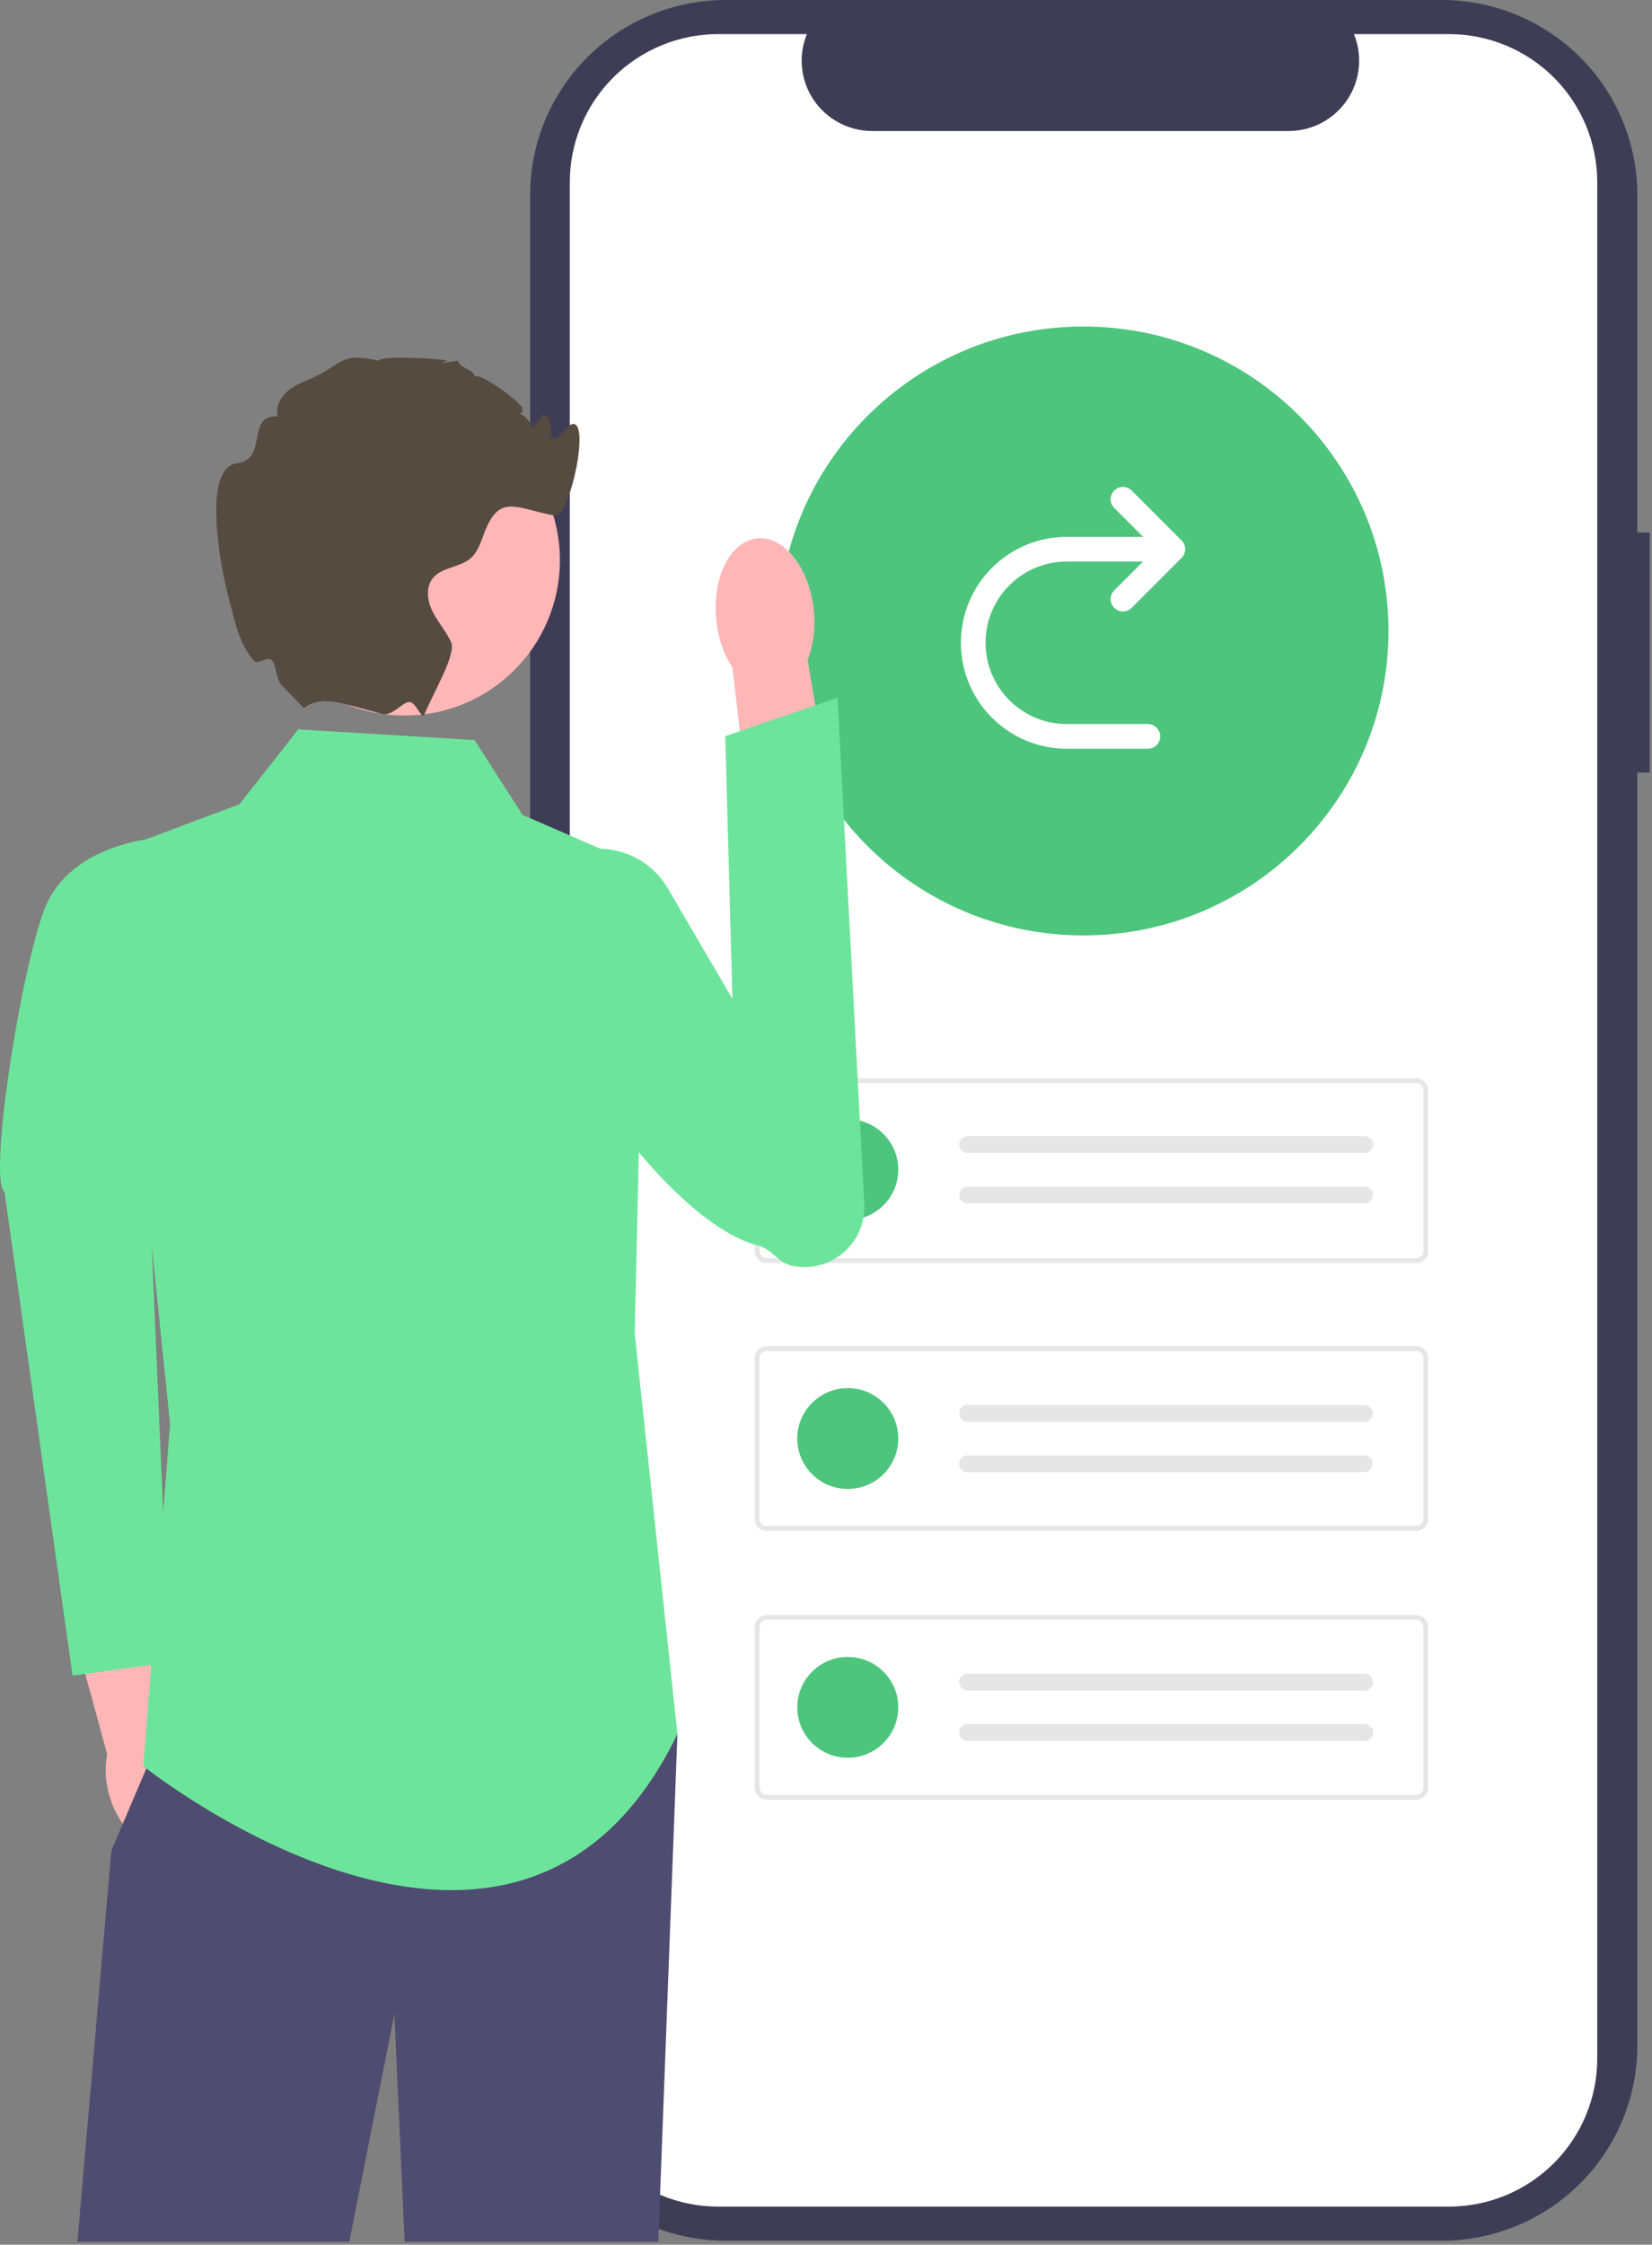<svg width="134" height="182" viewBox="0 0 134 182" fill="none" xmlns="http://www.w3.org/2000/svg">
<rect x="0" y="0" width="134" height="182" fill="#808080" stroke="none"/>
<path d="M133.813 43.174H132.813V15.827C132.813 11.63 131.142 7.604 128.166 4.636C125.191 1.668 121.155 2.06458e-09 116.947 2.06458e-09H58.866C56.783 -3.35679e-05 54.72 0.409 52.795 1.205C50.87 2 49.121 3.166 47.647 4.636C46.174 6.105 45.005 7.85 44.208 9.77C43.41 11.69 43 13.748 43 15.827V165.852C43 170.049 44.672 174.075 47.647 177.043C50.623 180.011 54.658 181.679 58.866 181.679H116.946C121.154 181.679 125.19 180.011 128.166 177.043C131.141 174.075 132.813 170.049 132.813 165.852V62.639H133.812L133.813 43.174Z" fill="#3F3D56"/>
<path d="M129.559 14.767V166.911C129.558 170.094 128.291 173.146 126.035 175.397C123.779 177.647 120.72 178.912 117.529 178.913H58.257C55.065 178.914 52.004 177.65 49.747 175.399C47.489 173.148 46.221 170.095 46.22 166.911V14.767C46.221 11.583 47.489 8.53 49.746 6.28C52.004 4.029 55.065 2.765 58.256 2.765H65.447C65.093 3.631 64.959 4.571 65.055 5.501C65.151 6.431 65.475 7.323 65.998 8.099C66.52 8.875 67.226 9.511 68.053 9.951C68.88 10.391 69.802 10.622 70.74 10.623H104.532C105.469 10.622 106.392 10.391 107.219 9.951C108.045 9.511 108.751 8.875 109.274 8.099C109.797 7.323 110.12 6.431 110.216 5.501C110.313 4.571 110.178 3.631 109.825 2.765H117.527C120.717 2.766 123.777 4.03 126.033 6.28C128.289 8.53 129.557 11.582 129.559 14.765V14.767Z" fill="white"/>
<path d="M87.878 75.844C101.545 75.844 112.624 64.792 112.624 51.159C112.624 37.526 101.545 26.474 87.878 26.474C74.212 26.474 63.133 37.526 63.133 51.159C63.133 64.792 74.212 75.844 87.878 75.844Z" fill="#4DC57C"/>
<path d="M114.866 102.404H62.196C61.937 102.404 61.69 102.301 61.507 102.119C61.324 101.936 61.221 101.689 61.221 101.431V88.398C61.221 88.14 61.324 87.893 61.507 87.71C61.69 87.528 61.937 87.425 62.196 87.425H114.866C115.125 87.425 115.373 87.528 115.556 87.71C115.739 87.893 115.841 88.14 115.842 88.398V101.431C115.841 101.689 115.739 101.936 115.556 102.119C115.373 102.301 115.125 102.404 114.866 102.404V102.404ZM62.196 87.814C62.041 87.814 61.892 87.876 61.782 87.985C61.673 88.095 61.611 88.243 61.611 88.398V101.431C61.611 101.586 61.673 101.734 61.782 101.844C61.892 101.953 62.041 102.015 62.196 102.015H114.866C115.022 102.015 115.17 101.953 115.28 101.844C115.39 101.734 115.452 101.586 115.452 101.431V88.398C115.452 88.243 115.39 88.095 115.28 87.985C115.17 87.876 115.022 87.814 114.866 87.814H62.196Z" fill="#E6E6E6"/>
<path d="M78.486 92.119C78.304 92.119 78.131 92.19 78.003 92.318C77.875 92.446 77.803 92.619 77.803 92.8C77.803 92.98 77.875 93.154 78.003 93.281C78.131 93.409 78.304 93.481 78.486 93.481H110.673C110.854 93.488 111.03 93.423 111.163 93.3C111.296 93.177 111.374 93.007 111.381 92.826C111.388 92.646 111.323 92.47 111.2 92.337C111.077 92.205 110.906 92.126 110.725 92.119C110.715 92.119 110.705 92.119 110.695 92.119H78.486L78.486 92.119Z" fill="#E6E6E6"/>
<path d="M78.486 96.205C78.304 96.205 78.131 96.277 78.003 96.404C77.875 96.532 77.803 96.705 77.803 96.886C77.803 97.067 77.875 97.24 78.003 97.368C78.131 97.495 78.304 97.567 78.486 97.567H110.673C110.854 97.574 111.03 97.509 111.163 97.386C111.296 97.263 111.374 97.093 111.381 96.912C111.388 96.732 111.323 96.556 111.2 96.423C111.077 96.291 110.906 96.213 110.725 96.206C110.715 96.205 110.705 96.205 110.695 96.205H78.486L78.486 96.205Z" fill="#E6E6E6"/>
<path d="M114.866 124.127H62.196C61.937 124.127 61.69 124.024 61.507 123.842C61.324 123.659 61.221 123.412 61.221 123.154V110.121C61.221 109.863 61.324 109.616 61.507 109.434C61.69 109.251 61.937 109.149 62.196 109.148H114.866C115.125 109.149 115.373 109.251 115.556 109.434C115.739 109.616 115.841 109.863 115.842 110.121V123.154C115.841 123.412 115.738 123.659 115.556 123.842C115.373 124.024 115.125 124.127 114.866 124.127ZM62.196 109.537C62.041 109.537 61.892 109.599 61.782 109.708C61.673 109.818 61.611 109.966 61.611 110.121V123.154C61.611 123.309 61.673 123.458 61.782 123.567C61.892 123.677 62.041 123.738 62.196 123.738H114.866C115.022 123.738 115.17 123.677 115.28 123.567C115.39 123.458 115.452 123.309 115.452 123.154V110.121C115.452 109.966 115.39 109.818 115.28 109.708C115.17 109.599 115.022 109.537 114.866 109.537H62.196Z" fill="#E6E6E6"/>
<path d="M78.486 113.913C78.304 113.913 78.131 113.984 78.003 114.112C77.875 114.24 77.803 114.413 77.803 114.594C77.803 114.774 77.875 114.948 78.003 115.075C78.131 115.203 78.304 115.275 78.486 115.275H110.673C110.851 115.274 111.022 115.203 111.149 115.078C111.276 114.953 111.349 114.783 111.352 114.605C111.355 114.427 111.288 114.255 111.165 114.125C111.042 113.996 110.873 113.92 110.695 113.913H78.486V113.913Z" fill="#E6E6E6"/>
<path d="M78.486 118C78.304 118 78.131 118.071 78.003 118.199C77.875 118.327 77.803 118.5 77.803 118.681C77.803 118.861 77.875 119.035 78.003 119.162C78.131 119.29 78.304 119.362 78.486 119.362H110.673C110.851 119.361 111.022 119.29 111.149 119.165C111.276 119.04 111.349 118.87 111.352 118.692C111.355 118.514 111.288 118.341 111.165 118.212C111.042 118.083 110.873 118.007 110.695 118H78.486V118Z" fill="#E6E6E6"/>
<path d="M114.866 145.922H62.196C61.937 145.921 61.69 145.819 61.507 145.636C61.324 145.454 61.221 145.207 61.221 144.949V131.916C61.221 131.658 61.324 131.411 61.507 131.228C61.69 131.046 61.937 130.943 62.196 130.943H114.866C115.125 130.943 115.373 131.046 115.556 131.228C115.739 131.411 115.841 131.658 115.842 131.916V144.949C115.841 145.207 115.739 145.454 115.556 145.637C115.373 145.819 115.125 145.922 114.866 145.922V145.922ZM62.196 131.332C62.041 131.332 61.892 131.394 61.782 131.503C61.673 131.613 61.611 131.761 61.611 131.916V144.949C61.611 145.104 61.673 145.252 61.782 145.362C61.892 145.471 62.041 145.533 62.196 145.533H114.866C115.022 145.533 115.17 145.471 115.28 145.362C115.39 145.252 115.452 145.104 115.452 144.949V131.916C115.452 131.761 115.39 131.613 115.28 131.503C115.17 131.394 115.022 131.332 114.866 131.332H62.196Z" fill="#E6E6E6"/>
<path d="M78.486 135.708C78.304 135.708 78.131 135.779 78.003 135.907C77.875 136.035 77.803 136.208 77.803 136.389C77.803 136.569 77.875 136.743 78.003 136.87C78.131 136.998 78.304 137.07 78.486 137.07H110.673C110.762 137.073 110.852 137.059 110.936 137.028C111.02 136.997 111.097 136.95 111.163 136.889C111.229 136.828 111.282 136.755 111.319 136.674C111.357 136.592 111.378 136.504 111.381 136.415C111.385 136.326 111.371 136.236 111.339 136.153C111.308 136.069 111.261 135.992 111.2 135.926C111.139 135.86 111.066 135.807 110.984 135.77C110.903 135.733 110.815 135.712 110.725 135.708C110.715 135.708 110.705 135.708 110.695 135.708H78.486L78.486 135.708Z" fill="#E6E6E6"/>
<path d="M78.486 139.794C78.304 139.794 78.131 139.866 78.003 139.994C77.875 140.121 77.803 140.295 77.803 140.475C77.803 140.656 77.875 140.829 78.003 140.957C78.131 141.085 78.304 141.156 78.486 141.156H110.673C110.762 141.16 110.852 141.146 110.936 141.115C111.02 141.084 111.097 141.036 111.163 140.976C111.229 140.915 111.282 140.842 111.319 140.76C111.357 140.679 111.378 140.591 111.381 140.502C111.385 140.412 111.371 140.323 111.339 140.239C111.308 140.155 111.261 140.078 111.2 140.013C111.139 139.947 111.066 139.894 110.984 139.857C110.903 139.819 110.815 139.798 110.725 139.795C110.715 139.795 110.705 139.794 110.695 139.794H78.486L78.486 139.794Z" fill="#E6E6E6"/>
<path d="M68.766 98.921C71.029 98.921 72.863 97.091 72.863 94.835C72.863 92.578 71.029 90.748 68.766 90.748C66.504 90.748 64.67 92.578 64.67 94.835C64.67 97.091 66.504 98.921 68.766 98.921Z" fill="#4DC57C"/>
<path d="M68.766 120.724C71.029 120.724 72.863 118.895 72.863 116.638C72.863 114.381 71.029 112.551 68.766 112.551C66.504 112.551 64.67 114.381 64.67 116.638C64.67 118.895 66.504 120.724 68.766 120.724Z" fill="#4DC57C"/>
<path d="M68.766 142.519C71.029 142.519 72.863 140.689 72.863 138.432C72.863 136.175 71.029 134.346 68.766 134.346C66.504 134.346 64.67 136.175 64.67 138.432C64.67 140.689 66.504 142.519 68.766 142.519Z" fill="#4DC57C"/>
<path d="M93.111 59.706H86.533C82.341 59.706 78.943 56.308 78.943 52.116V52.116C78.943 47.925 82.341 44.527 86.533 44.527H93.111" stroke="white" stroke-width="2" stroke-linecap="round" stroke-linejoin="round"/>
<path d="M91.087 40.479L95.135 44.527L91.087 48.575" stroke="white" stroke-width="2" stroke-linecap="round" stroke-linejoin="round"/>
<path d="M15.226 143.797C14.883 142.602 14.296 141.584 13.597 140.857L11.057 129.275L5.521 130.632L8.693 142.234C8.485 143.216 8.526 144.388 8.869 145.582C9.653 148.311 11.711 150.123 13.466 149.63C15.222 149.137 16.01 146.525 15.226 143.797L15.226 143.797Z" fill="#FFB6B6"/>
<path d="M14.46 67.822C14.46 67.822 5.716 67.642 3.493 74.011C1.469 79.809 -0.93 95.735 0.367 96.656L5.887 135.863L13.759 134.781L11.738 87.738L14.46 67.822Z" fill="#6DE49B"/>
<path d="M54.948 140.599L53.397 181.763H32.821L31.989 163.317L28.333 181.763H6.279L9.03 150.054L11.872 143.385L13.795 138.866L54.948 140.599Z" fill="#4F4C71"/>
<path d="M38.487 60.005L24.192 59.138L19.427 65.204L9.03 69.104L13.795 115.468L11.629 143.199C11.629 143.199 41.952 167.464 54.948 140.599L51.483 108.101L52.349 70.404L42.386 66.071L38.487 60.005Z" fill="#6DE49B"/>
<path d="M66.009 49.459C66.164 50.961 65.967 52.374 65.513 53.507L67.894 67.724L61.098 68.66L59.414 54.137C58.739 53.121 58.257 51.778 58.102 50.276C57.748 46.844 59.23 43.879 61.414 43.654C63.597 43.428 65.654 46.027 66.009 49.459V49.459H66.009Z" fill="#FFB6B6"/>
<path d="M54.17 72.032C51.827 68.026 46.015 67.649 43.412 71.49C42.7 72.541 42.898 73.721 42.728 75.139C42.007 81.161 53.543 98.954 61.525 101.002C62.572 101.271 63.169 102.401 64.226 102.629H64.226C67.358 103.302 70.273 100.816 70.104 97.616L67.936 56.579L58.828 59.686L59.411 80.992L54.17 72.032L54.17 72.032Z" fill="#6DE49B"/>
<path d="M32.823 58.017C39.777 58.017 45.415 52.378 45.415 45.422C45.415 38.466 39.777 32.827 32.823 32.827C25.869 32.827 20.231 38.466 20.231 45.422C20.231 52.378 25.869 58.017 32.823 58.017Z" fill="#FFB6B6"/>
<path d="M44.552 36.173C44.444 36.199 46.21 34.478 46.285 34.44C48.018 33.573 46.237 42.044 44.986 41.806C41.906 41.221 40.576 40.06 39.38 42.959C39.047 43.765 38.839 44.675 38.189 45.251C37.297 46.035 35.815 45.97 35.087 46.906C34.502 47.66 34.671 48.769 35.105 49.618C35.538 50.472 36.196 51.196 36.59 52.067C37.032 53.046 35.148 56.161 34.429 57.912V57.916L34.425 57.926C34.233 58.386 33.779 57.063 33.3 56.931C32.726 56.773 31.881 58.128 30.968 57.882C30.963 57.882 30.959 57.877 30.955 57.877C30.084 57.635 29.114 57.375 28.152 57.115H28.148C25.44 56.378 24.756 57.435 24.626 57.405L22.945 55.646C22.368 55.226 22.433 53.87 22.027 53.505C21.694 53.207 20.865 53.896 20.62 53.609C19.422 52.206 19.146 50.801 18.44 48.028C17.794 45.493 16.456 37.906 19.207 37.564C21.801 37.239 19.904 33.625 22.516 33.76C22.36 33.101 22.651 32.395 23.123 31.909C23.59 31.42 24.214 31.116 24.842 30.857C27.94 29.591 27.424 28.504 30.69 29.24C31.015 28.785 35.733 29.089 36.322 29.24C36.365 29.249 34.862 29.609 37.188 29.24C37.102 29.773 38.574 30.007 38.488 30.54C38.813 30.103 42.304 32.616 42.386 33.14C42.495 33.794 41.507 33.461 42.166 33.56C42.555 33.621 43.222 34.414 43.157 34.808C43.439 34.427 43.721 34.05 44.007 33.669C44.059 33.673 44.106 33.682 44.158 33.69C45.475 33.942 43.965 38.248 44.02 36.905C44.119 34.44 45.865 35.883 44.552 36.173Z" fill="#564B40"/>
<path d="M70.112 128.538L71.99 130.182L74.494 127.443" stroke="white" stroke-width="0.5" stroke-linecap="round" stroke-linejoin="round"/>
<path d="M70.112 104.985L71.99 106.628L74.494 103.889" stroke="white" stroke-width="0.5" stroke-linecap="round" stroke-linejoin="round"/>
<path d="M70.112 80.883L71.99 82.527L74.494 79.788" stroke="white" stroke-width="0.5" stroke-linecap="round" stroke-linejoin="round"/>
</svg>
